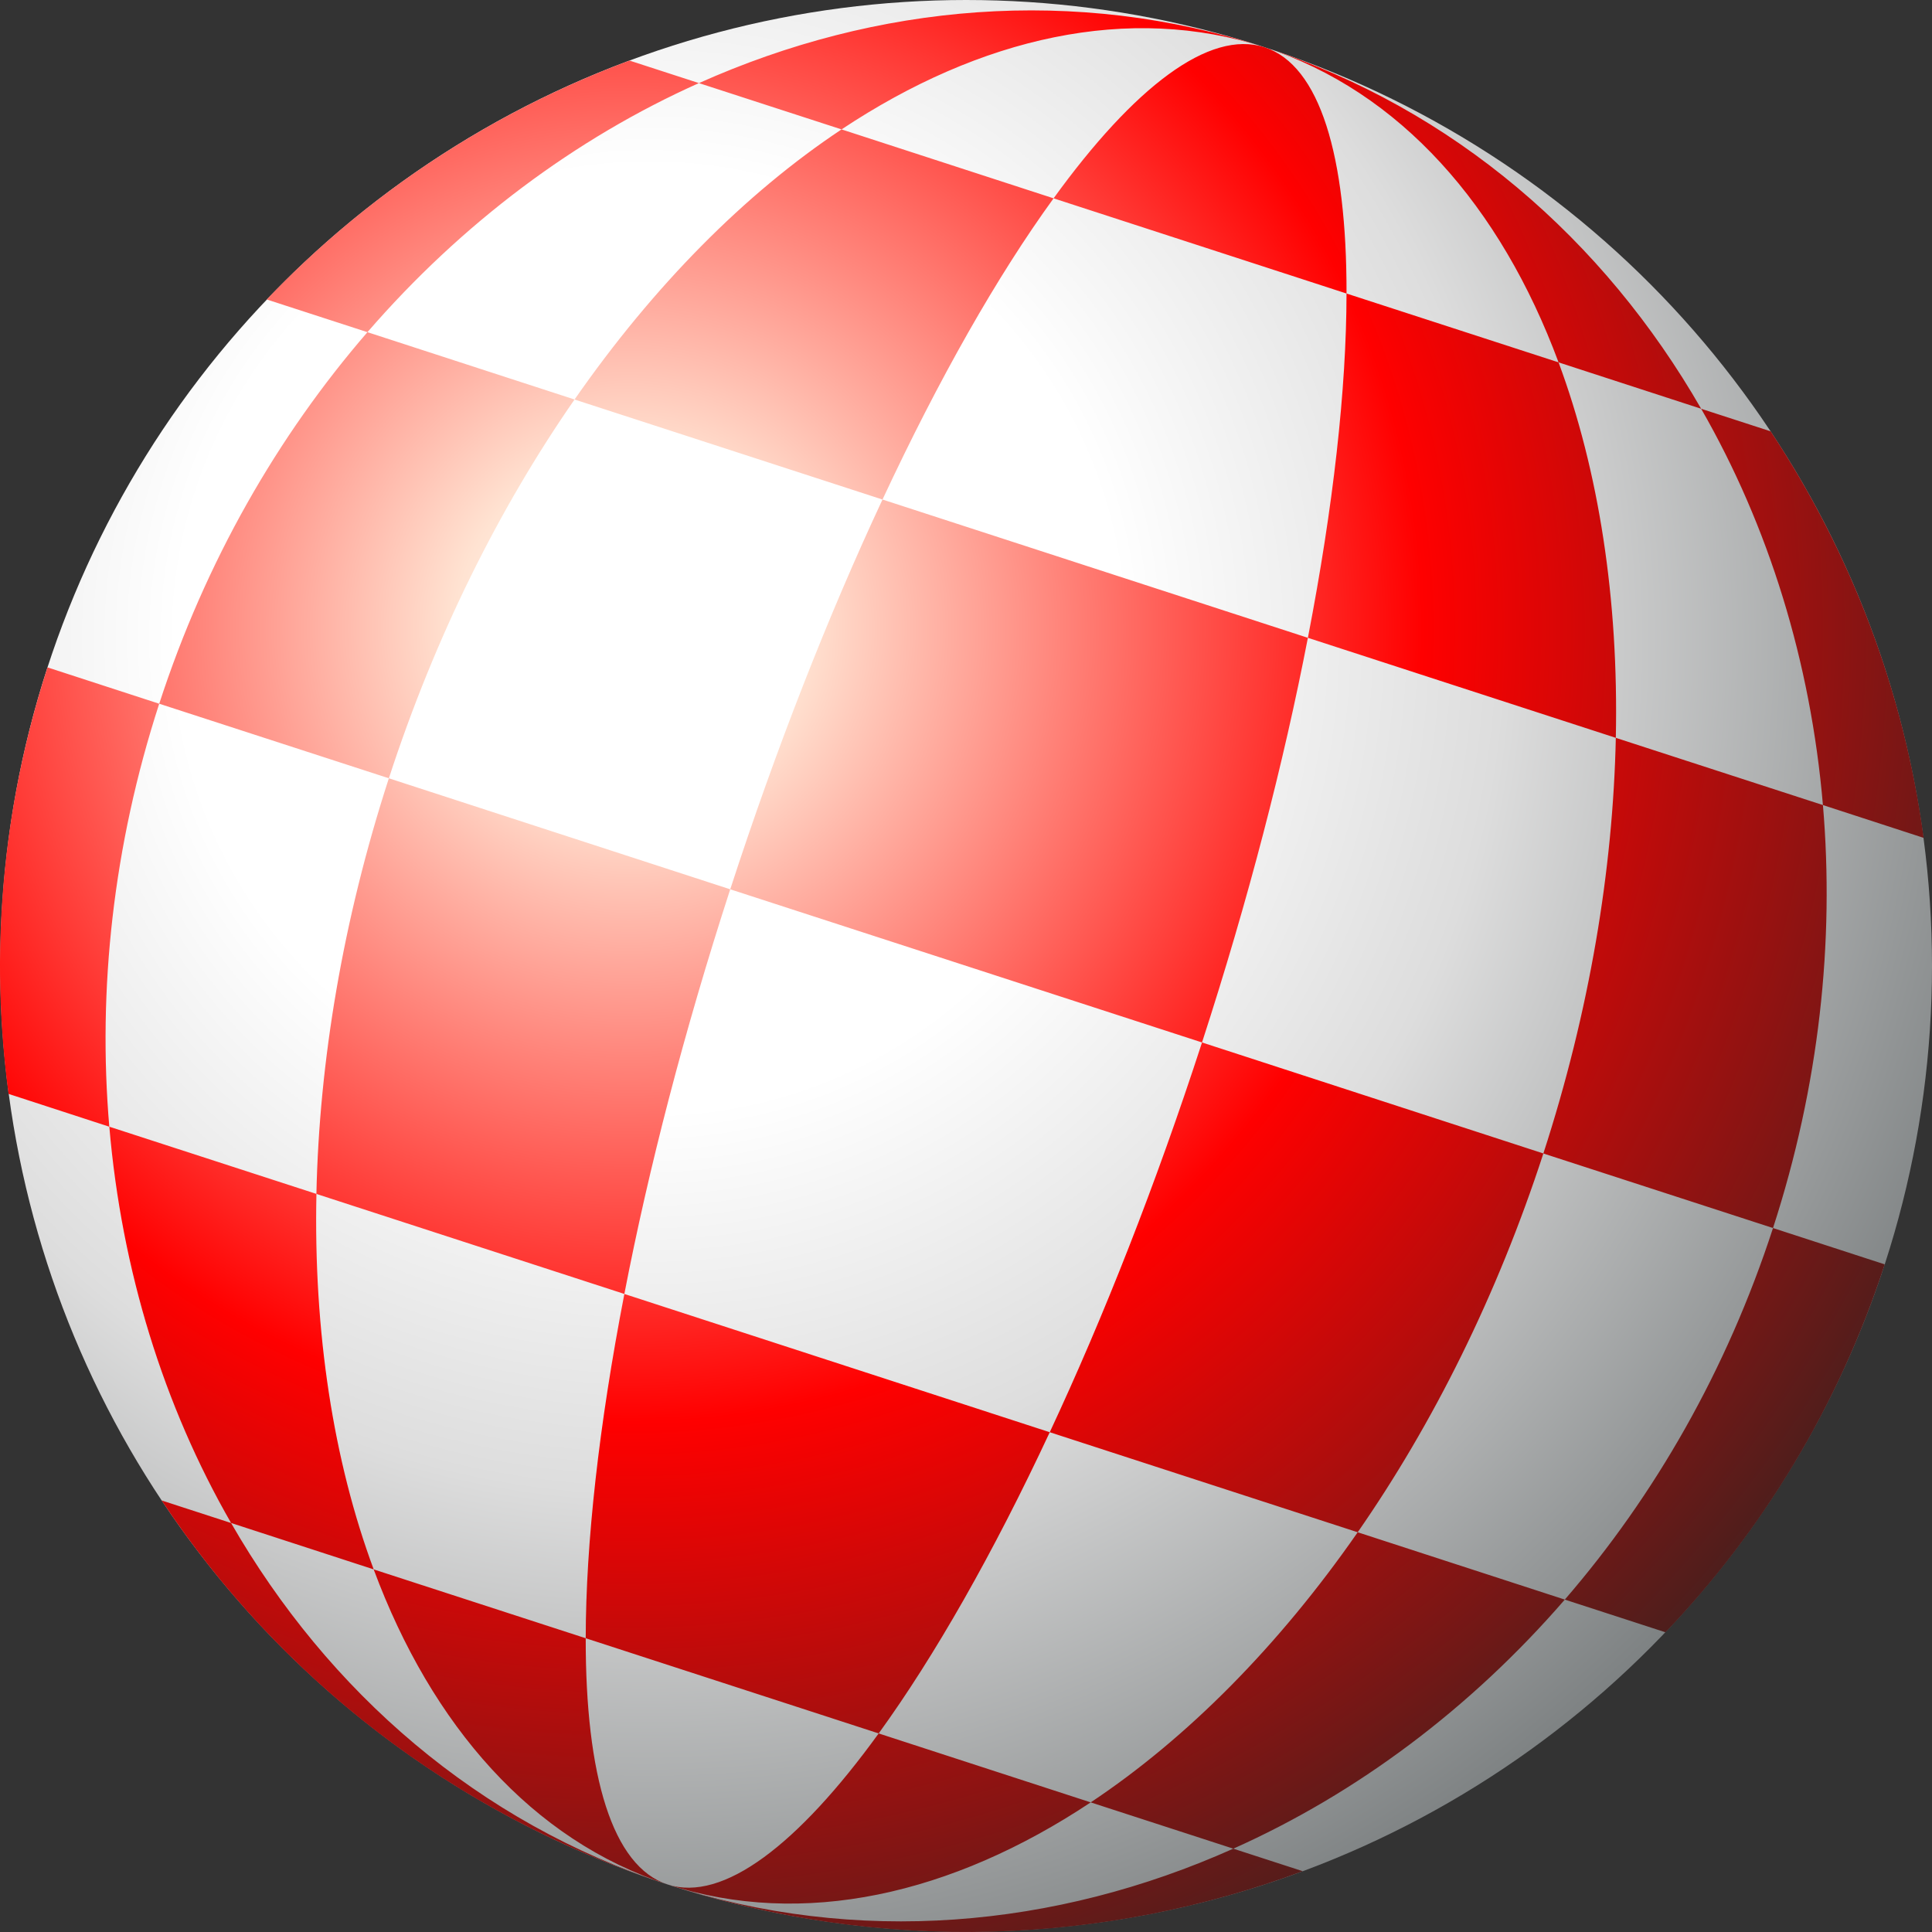 <?xml version="1.0" encoding="UTF-8" standalone="no"?>
<svg
   xmlns:dc="http://purl.org/dc/elements/1.1/"
   xmlns:cc="http://creativecommons.org/ns#"
   xmlns:rdf="http://www.w3.org/1999/02/22-rdf-syntax-ns#"
   xmlns:svg="http://www.w3.org/2000/svg"
   xmlns="http://www.w3.org/2000/svg"
   xmlns:sodipodi="http://sodipodi.sourceforge.net/DTD/sodipodi-0.dtd"
   xmlns:inkscape="http://www.inkscape.org/namespaces/inkscape"
   version="1.1"
   id="Layer_1"
   x="0px"
   y="0px"
   width="191.979"
   height="191.98"
   viewBox="0 0 191.979 191.98"
   enable-background="new 0 0 767.003 192.006"
   xml:space="preserve"
   sodipodi:docname="amiga-v1.svg"
   inkscape:version="1.0.2-2 (e86c870879, 2021-01-15)"><rect x="0" y="0" width="191.979" height="191.98" fill="#333333" stroke="none"/><defs
   id="defs41">
	
	<radialGradient
   id="SVGID_1_"
   cx="64.495"
   cy="63.496"
   r="141.235"
   gradientUnits="userSpaceOnUse"
   gradientTransform="translate(-0.002,-0.025)">
		<stop
   offset="0.332"
   style="stop-color:#FFFFFF"
   id="stop16" />
		<stop
   offset="0.6"
   style="stop-color:#DDDDDD"
   id="stop18" />
		<stop
   offset="1"
   style="stop-color:#7E8283"
   id="stop20" />
	</radialGradient>
	
	<radialGradient
   id="SVGID_2_"
   cx="62.508"
   cy="62.505"
   r="143.362"
   gradientUnits="userSpaceOnUse"
   gradientTransform="translate(-0.002,-0.025)">
		<stop
   offset="0"
   style="stop-color:#FFFFFF"
   id="stop25" />
		<stop
   offset="0.12"
   style="stop-color:#FFE3D2"
   id="stop27" />
		<stop
   offset="0.55"
   style="stop-color:#FF0000"
   id="stop29" />
		<stop
   offset="1"
   style="stop-color:#4E1E1C"
   id="stop31" />
	</radialGradient>
	
</defs><sodipodi:namedview
   pagecolor="#ffffff"
   bordercolor="#666666"
   borderopacity="1"
   objecttolerance="10"
   gridtolerance="10"
   guidetolerance="10"
   inkscape:pageopacity="0"
   inkscape:pageshadow="2"
   inkscape:window-width="2560"
   inkscape:window-height="1377"
   id="namedview39"
   showgrid="false"
   inkscape:zoom="1.8677872"
   inkscape:cx="335.66652"
   inkscape:cy="40.395199"
   inkscape:window-x="-8"
   inkscape:window-y="-8"
   inkscape:window-maximized="1"
   inkscape:current-layer="Layer_1" />
<circle
   fill="url(#SVGID_1_)"
   cx="96.001"
   cy="95.978"
   r="95.978"
   id="circle23"
   style="fill:url(#SVGID_1_)"
   inkscape:export-xdpi="256.03"
   inkscape:export-ydpi="256.03" /><path
   fill="url(#SVGID_2_)"
   d="m 169.042,40.619 c -9.66,-16.801 -24.57,-29.801 -43.38,-35.92 -18.82,-6.111 -38.521,-4.351 -56.21,3.559 l 14.17,4.601 c 13.8,-9.17 28.58,-12.53 42.04,-8.159 13.46,4.379 23.44,15.779 29.21,31.309 z m -35.24,-11.452 c 0.021,-13.66 -2.64,-22.68 -8.14,-24.469 -5.5,-1.781 -12.96,3.949 -20.97,15.01 z m -14.36,74.42 c 4.59,-14.129 8.12,-27.789 10.52,-40.209 l -42.27,-13.74 c -5.36,11.47 -10.53,24.59 -15.13,38.73 z m -57.4,24.991 c -2.53,13.051 -3.83,24.75 -3.84,34.211 l 29.11,9.459 c 5.55,-7.66 11.38,-17.89 17,-29.93 z m -45.98,20.52 c 11.56,17.42 28.86,31.2 50.28,38.159 21.42,6.961 43.521,5.98 63.11,-1.319 l -6.9,-2.239 c -17.689,7.909 -37.39,9.67 -56.21,3.559 -18.81,-6.119 -33.72,-19.119 -43.38,-35.92 z m 21.07,6.851 c 5.77,15.529 15.75,26.93 29.21,31.309 13.46,4.371 28.24,1.011 42.04,-8.159 l -21.07,-6.851 c -8.01,11.061 -15.47,16.791 -20.97,15.01 -5.5,-1.789 -8.16,-10.809 -8.14,-24.469 z m -26.269,-43.991 c 1.22,14.26 5.399,27.729 12.1,39.379 l 14.17,4.611 c -4,-10.771 -5.98,-23.531 -5.69,-37.311 z M 122.552,183.699 c 12.271,-5.48 23.57,-13.931 32.94,-24.75 l -20.58,-6.691 c -7.87,11.32 -16.96,20.471 -26.53,26.841 z M 4.721,66.318 c -4.59,14.141 -5.729,28.57 -3.87,42.381 l 10.01,3.26 c -1.16,-13.59 0.37,-27.891 4.96,-42.03 z M 165.501,162.199 c 9.62,-10.08 17.18,-22.421 21.78,-36.561 l -11.1,-3.61 c -4.6,14.14 -11.77,26.61 -20.689,36.921 z M 38.641,77.337 c -4.59,14.141 -6.92,28.19 -7.2,41.301 l 30.6,9.939 c 2.4,-12.42 5.93,-26.08 10.52,-40.209 z M 134.912,152.257 c 7.479,-10.77 13.85,-23.51 18.45,-37.639 l -33.92,-11.031 c -4.6,14.141 -9.77,27.261 -15.13,38.73 z m 41.269,-30.229 c 4.59,-14.14 6.12,-28.44 4.96,-42.03 l -20.58,-6.68 c -0.28,13.11 -2.61,27.16 -7.2,41.301 z M 36.511,33.007 c -8.92,10.311 -16.09,22.781 -20.689,36.921 l 22.819,7.409 c 4.601,-14.129 10.971,-26.869 18.45,-37.639 z m 124.05,40.311 c 0.29,-13.779 -1.69,-26.54 -5.69,-37.311 l -21.07,-6.84 c -0.01,9.471 -1.31,21.16 -3.84,34.211 z m -76.939,-60.46 c -9.57,6.36 -18.66,15.521 -26.53,26.841 l 30.6,9.939 c 5.62,-12.04 11.44,-22.27 17,-29.93 z m 107.529,70.399 c -1.95,-14.51 -7.2,-28.329 -15.21,-40.399 l -6.9,-2.239 c 6.7,11.649 10.88,25.119 12.1,39.379 z M 62.551,6.018 c -13.58,5.06 -25.95,13.149 -36.05,23.739 l 10.01,3.25 c 9.37,-10.819 20.67,-19.27 32.94,-24.75 z"
   id="path34"
   style="fill:url(#SVGID_2_)"
   inkscape:export-xdpi="256.03"
   inkscape:export-ydpi="256.03" />
</svg>
